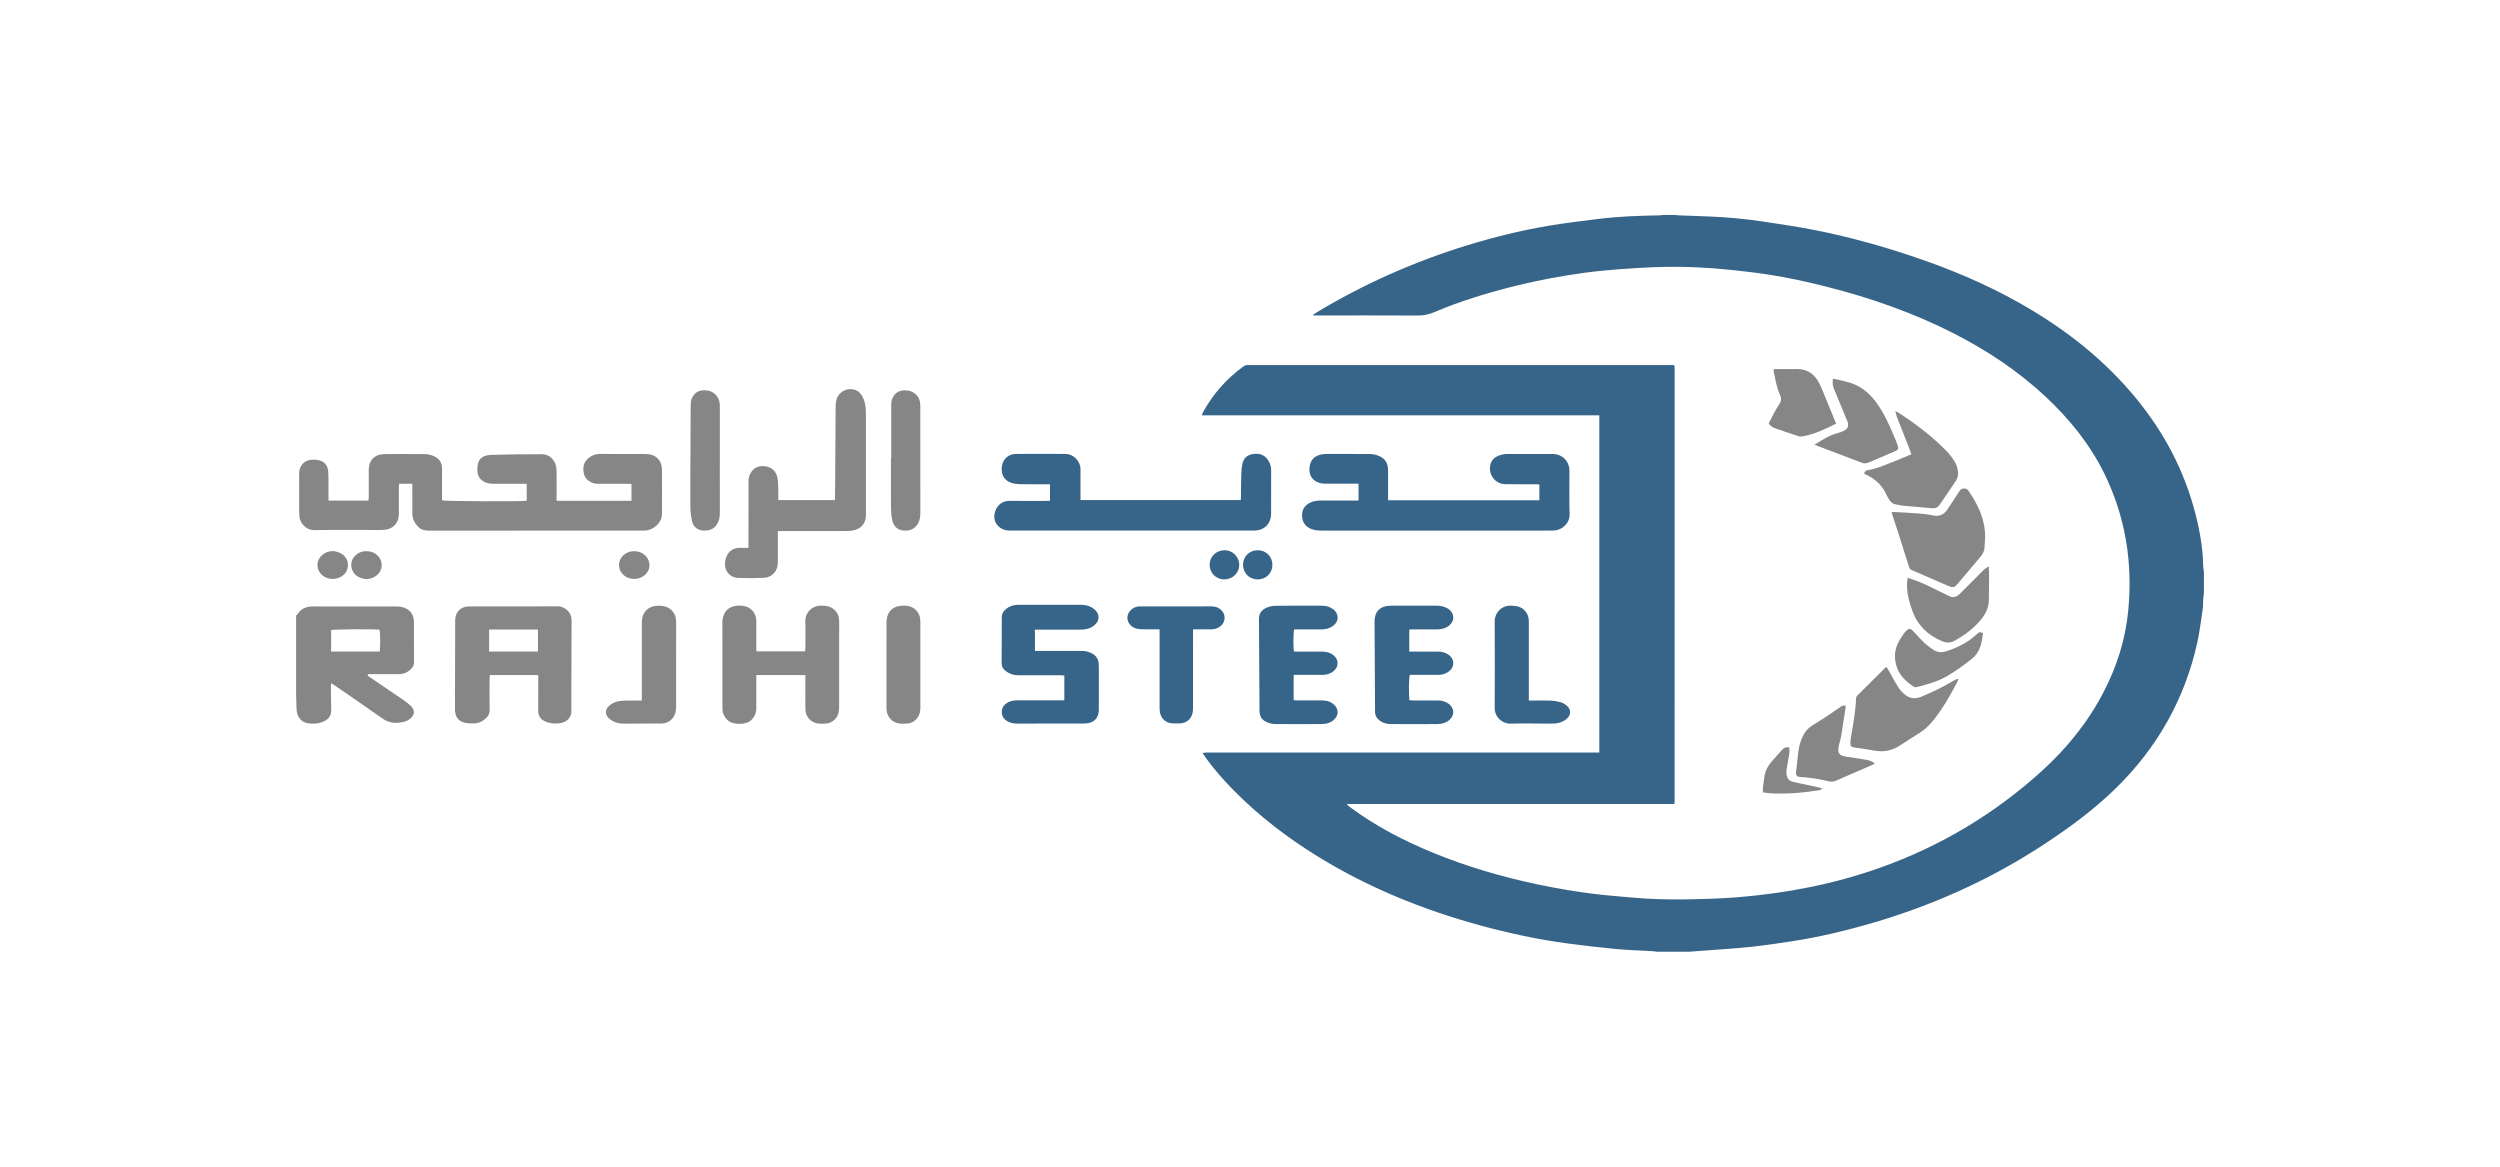 <svg xmlns="http://www.w3.org/2000/svg" id="Layer_1" data-name="Layer 1" viewBox="0 0 1500 700"><defs><style>      .cls-1 {        fill: #376589;      }      .cls-1, .cls-2 {        stroke-width: 0px;      }      .cls-2 {        fill: #858685;      }    </style></defs><path class="cls-1" d="M994.37,571.04c-1.14-.13-2.28-.31-3.43-.37-7.07-.42-14.17-.59-21.22-1.25-9.58-.9-19.14-2.03-28.69-3.28-17.96-2.36-35.63-6.18-53.09-10.95-34.15-9.33-66.68-22.51-96.91-41.08-18.47-11.35-35.58-24.43-50.82-39.89-6.08-6.17-11.81-12.65-16.86-19.7-.57-.79-1.09-1.62-1.8-2.69.78-.14,1.29-.28,1.8-.31.74-.05,1.48-.01,2.23-.01,76.84,0,153.67,0,230.51,0h3.5v-202.33c-7.93-.02-15.81,0-23.68,0-8,0-15.99,0-23.99,0h-166.94c-7.9,0-15.79,0-23.95,0,.37-.85.57-1.45.88-2.01,5.91-10.8,13.9-19.77,23.8-27.07.96-.71,1.94-1.2,3.18-1.05.49.06.99,0,1.48,0,83.6,0,167.19,0,250.79,0h3c.26.21.33.26.38.32.05.06.12.13.13.2.05.32.12.65.12.97,0,86.95,0,173.89-.02,260.84,0,.23-.11.47-.24,1h-196.12c-.05.16-.1.32-.15.47.74.59,1.45,1.21,2.22,1.77,15.27,11.26,31.97,19.9,49.47,27.07,20.21,8.29,41.08,14.4,62.44,18.9,11.27,2.38,22.61,4.31,34.04,5.74,7.51.94,15.07,1.47,22.61,2.17,10.84,1,21.72,1.29,32.6,1.11,10.46-.17,20.93-.46,31.35-1.31,29.13-2.39,57.65-7.91,85.23-17.74,36.13-12.87,68.45-32.2,96.85-57.95,15.07-13.66,27.72-29.31,37.12-47.45,7.97-15.37,13.11-31.61,14.76-48.86,2.77-28.77-1.66-56.34-14.46-82.36-8.61-17.5-20.74-32.43-34.91-45.73-16.46-15.45-35.07-27.81-55.13-38.07-24.42-12.5-50.16-21.44-76.7-28.18-11.56-2.93-23.2-5.46-34.99-7.28-7.15-1.1-14.35-1.9-21.55-2.68-14.19-1.53-28.43-2.18-42.69-1.82-8.23.21-16.46.71-24.67,1.33-7.05.53-14.11,1.2-21.12,2.15-13.85,1.87-27.59,4.44-41.17,7.79-16.7,4.12-33.14,9.1-48.98,15.84-3.26,1.39-6.46,2.04-9.99,2.02-20.2-.1-40.4-.05-60.59-.05-.65,0-1.3,0-1.95,0-.07-.12-.14-.25-.21-.37.54-.38,1.05-.81,1.61-1.14,28.52-17.22,58.72-30.67,90.55-40.48,15.96-4.92,32.16-8.92,48.61-11.73,9.88-1.69,19.86-2.87,29.81-4.13,12.44-1.57,24.95-2,37.48-2.22.65-.01,1.3-.16,1.95-.25,2.31,0,4.62,0,6.93,0,.73.09,1.46.22,2.2.25,6.25.24,12.51.43,18.76.69,10.7.45,21.35,1.42,31.93,3.01,10.4,1.57,20.81,3.1,31.13,5.13,20.42,4.01,40.43,9.59,60.14,16.26,21.54,7.29,42.43,16.07,62.28,27.23,25.11,14.11,47.8,31.27,66.75,53.12,17.73,20.44,30.84,43.43,38.19,69.55,3.26,11.6,5.54,23.38,5.77,35.48.02,1.13.28,2.26.43,3.4v12.36c-.16,1.63-.37,3.25-.48,4.88-.1,1.48.06,2.99-.16,4.44-1.06,6.99-1.83,14.05-3.37,20.94-7.6,34.03-24.13,63.14-49.05,87.46-12.66,12.35-26.84,22.83-41.55,32.58-33.24,22.04-69.21,38.11-107.54,48.99-14.55,4.13-29.27,7.57-44.22,9.91-8.36,1.3-16.75,2.53-25.16,3.45-8.09.89-16.23,1.36-24.35,1.99-4.26.33-8.53.64-12.8.96h-19.29Z"></path><path class="cls-2" d="M177.66,369.29c.34-.31.78-.57,1.01-.95,1.72-2.88,4.42-4.06,7.59-4.43.81-.09,1.65-.05,2.47-.05,16.32,0,32.65-.01,48.97.02,1.38,0,2.82.12,4.13.51,4.24,1.25,6.52,4.35,6.54,8.8.04,8.08-.02,16.15.04,24.23,0,1.34-.38,2.41-1.22,3.37-2.06,2.34-4.59,3.68-7.78,3.67-5.77-.01-11.54,0-17.31,0-.48,0-.95.07-1.44.11-.24,1.12.64,1.32,1.19,1.7,6.81,4.64,13.64,9.23,20.43,13.89,1.49,1.02,2.94,2.14,4.23,3.4,2.55,2.51,2.4,5.42-.42,7.65-1.01.8-2.23,1.48-3.46,1.8-4.63,1.22-9.01,1.02-13.17-1.92-9.68-6.85-19.49-13.52-29.25-20.26-.4-.28-.83-.51-1.48-.9-.09.79-.21,1.4-.2,2,.04,4.61.04,9.23.2,13.84.12,3.29-1.3,5.53-4.17,6.92-3.23,1.57-6.7,1.84-10.14,1.18-3.66-.7-6.19-3.5-6.48-8.25-.19-3.11-.19-6.24-.28-9.36,0-15.66,0-31.32,0-46.98ZM227.82,390.9c.47-3.11.37-11.39-.13-13.1-5.47-.44-27.2-.24-29.01.27v12.83h29.14Z"></path><path class="cls-2" d="M316.05,290.28c-1,0-1.81,0-2.61,0-5.61,0-11.21,0-16.82,0-1.99,0-3.94-.17-5.78-1.05-2.68-1.29-4.21-3.35-4.39-6.35-.02-.25-.03-.49-.03-.74-.14-6.23,2.31-9.07,8.59-9.24,9.97-.28,19.94-.36,29.91-.37,5.26,0,8.93,4.04,9.02,9.74.08,5.11.02,10.22.02,15.33,0,.89,0,1.79,0,2.87h44.92v-10.09c-.76-.03-1.55-.08-2.34-.09-5.69,0-11.38,0-17.07-.02-1.06,0-2.19,0-3.18-.3-3.18-1.01-5.51-2.93-6.11-6.43-.62-3.62.3-6.72,3.29-9,1.87-1.42,3.97-2.19,6.41-2.17,9.15.06,18.3.01,27.45.03,6.05.01,9.79,3.57,9.85,9.61.09,8.82.06,17.64,0,26.46-.03,4.93-4.71,9.49-9.99,9.85-.99.07-1.98.03-2.97.03-42.21,0-84.42-.02-126.64.04-2.61,0-4.84-.39-6.71-2.33-2.08-2.17-3.43-4.64-3.46-7.68-.04-5.19-.02-10.38-.02-15.58,0-.81,0-1.61,0-2.55h-7.96c-.04.95-.12,1.83-.12,2.71-.01,5.19,0,10.38,0,15.58-.01,5.26-3.56,9.03-8.82,9.37-1.31.09-2.64.08-3.95.08-12.61,0-25.23-.17-37.84.09-4.97.1-8.62-4.01-9.06-8.03-.11-.98-.16-1.97-.16-2.96-.01-7.66-.02-15.33,0-22.99,0-5.07,3.54-8.47,8.6-8.31.49.02.99.03,1.48.07,4.5.36,7.19,2.87,7.4,7.4.22,4.77.1,9.56.13,14.34,0,.88,0,1.76,0,2.77h24.01c.05-.79.15-1.57.15-2.35.01-5.36,0-10.71,0-16.07,0-5.73,3.33-9.2,9.09-9.5.41-.02.82-.02,1.24-.02,7.83,0,15.67-.07,23.5.05,1.75.03,3.61.48,5.22,1.18,3.23,1.39,4.94,3.97,4.93,7.59-.01,5.44,0,10.88,0,16.32,0,.9,0,1.8,0,2.65,1.86.57,46.84.76,50.81.24v-10.13Z"></path><path class="cls-1" d="M815.12,290.21c-1.04,0-1.85,0-2.66,0-5.6,0-11.21.01-16.81-.01-1.07,0-2.16,0-3.19-.25-4.64-1.07-7.02-4.24-6.8-8.92.24-4.93,3.08-7.9,8.21-8.56.73-.09,1.48-.09,2.22-.09,8.65,0,17.31-.05,25.96.03,1.53.01,3.12.34,4.56.86,4.24,1.53,6.17,4.29,6.22,8.78.06,5.11.01,10.22.02,15.32,0,.88,0,1.76,0,2.79h90.76v-9.52c-.89-.04-1.76-.1-2.63-.1-5.93,0-11.87.05-17.8-.02-5.81-.07-10.12-5.4-9.07-11.11.46-2.5,1.8-4.39,4.08-5.56,1.94-.99,4.01-1.46,6.18-1.47,9.07,0,18.13-.05,27.2,0,5.86.04,10.07,4.31,10.09,10.19.04,8.65-.23,17.31.1,25.95.2,5.22-4.32,9.55-9.37,9.79-.82.04-1.65.03-2.47.03-45.58,0-91.15,0-136.73.01-2.33,0-4.6-.14-6.76-1.08-3.49-1.52-5.15-4.27-5.2-7.97-.05-3.66,1.72-6.25,5.04-7.8,2.07-.97,4.27-1.18,6.5-1.18,6.51,0,13.02,0,19.53,0,.89,0,1.78,0,2.82,0v-10.12Z"></path><path class="cls-1" d="M629.98,300.55v-10c-.93,0-1.74,0-2.54,0-5.11,0-10.22.07-15.33-.04-1.79-.04-3.64-.26-5.33-.81-4.29-1.39-6.39-5.29-5.65-10,.67-4.27,3.98-7.31,8.32-7.34,9.97-.07,19.94-.07,29.91,0,4.74.03,8.91,4.36,8.94,9.11.03,5.27,0,10.54,0,15.82,0,.89,0,1.77,0,2.77h95.96c.1-.22.29-.43.29-.65.07-4.69.05-9.39.2-14.08.07-2.37.23-4.77.71-7.09.63-3.09,2.68-5.13,5.8-5.72,3.39-.65,6.6-.18,8.96,2.73,1.54,1.91,2.46,4.07,2.46,6.57,0,8.81.04,17.63-.02,26.44-.04,6.04-4.13,10.06-10.13,10.06-48.79,0-97.57,0-146.36,0-.98,0-2-.01-2.93-.26-4.53-1.2-7.23-4.98-6.59-9.37.8-5.49,4.92-8.25,8.98-8.18,7.17.12,14.34.03,21.51.03.89,0,1.78,0,2.82,0Z"></path><path class="cls-2" d="M322.94,405.05h-29.06c-.05.97-.13,1.84-.13,2.72-.01,6.02-.09,12.03.04,18.05.04,2.11-.72,3.66-2.13,5.03-2.03,1.96-4.46,3.15-7.29,3.2-1.87.04-3.81,0-5.62-.45-3.66-.9-5.48-3.32-5.74-7.09-.03-.49-.03-.99-.03-1.48.04-17.55.08-35.1.13-52.65.01-4.13,1.94-6.98,5.53-8.14.84-.27,1.77-.38,2.66-.38,17.8-.02,35.61.04,53.41-.06,4.46-.02,8.28,3.86,8.24,8.31-.15,18.21-.09,36.42-.12,54.63,0,3.72-2.58,6.51-6.8,7.18-2.97.47-5.94.21-8.73-.98-2.82-1.2-4.42-3.24-4.39-6.49.07-6.18.02-12.36.02-18.54,0-.89,0-1.77,0-2.84ZM293.46,390.93h29.31v-13.2h-29.31v13.2Z"></path><path class="cls-2" d="M466.7,318.62c0,1.28,0,2.17,0,3.06,0,5.27.01,10.55,0,15.82-.02,5.21-3.38,8.98-8.59,9.21-5.02.22-10.06.24-15.08.04-5.48-.22-8.73-4.61-7.91-10.01.78-5.13,4.14-8.36,9.44-8.04,1.39.08,2.78.01,4.52.01,0-1.14,0-2.1,0-3.06,0-12.19-.02-24.39.03-36.58,0-1.29.15-2.66.61-3.85,1.56-4.04,4.68-5.89,8.89-5.52,4.15.37,7.05,2.82,7.87,6.95.38,1.92.4,3.92.46,5.89.07,2.45.02,4.9.02,7.48h33.98c.05-3.05.13-5.99.15-8.94.09-14.58.16-29.16.26-43.74.01-2.14,0-4.3.29-6.41.72-5.21,5.93-8.52,10.98-7.13,2.22.61,3.71,2.08,4.78,4.01,1.35,2.42,1.88,5.08,2.06,7.81.09,1.48.1,2.96.1,4.45,0,19.2,0,38.39,0,57.59,0,1.31.04,2.67-.28,3.93-1.02,3.94-3.82,6.03-7.69,6.72-1.45.26-2.95.31-4.43.31-12.36.02-24.73.01-37.09.01-.98,0-1.95,0-3.35,0Z"></path><path class="cls-2" d="M483.22,405.03h-29.45c0,1.01,0,1.89,0,2.78,0,5.77-.01,11.54,0,17.3,0,2.9-1.13,5.21-3.27,7.17-3.01,2.76-10.63,2.63-13.48.21-2.36-2-3.56-4.47-3.57-7.54,0-4.12,0-8.24,0-12.36,0-13.1.01-26.2-.01-39.3,0-2.39.59-4.52,2.01-6.47,3.34-4.61,13.15-4.75,16.59.26,1.16,1.69,1.75,3.52,1.74,5.56,0,5.11,0,10.22,0,15.33,0,.89,0,1.77,0,2.83h29.32c.04-.89.12-1.76.12-2.64.01-4.94.17-9.89-.04-14.83-.26-6.07,4.38-10.21,10.05-9.94,1.83.09,3.63.17,5.27,1.03,3.2,1.68,4.86,4.37,4.97,7.96.08,2.47.02,4.94.02,7.42,0,14.67,0,29.33-.01,44,0,1.23-.06,2.48-.32,3.68-.76,3.49-3.6,6.15-7.14,6.61-1.62.21-3.3.25-4.91.07-4.65-.54-7.76-3.96-7.87-8.64-.09-3.79-.02-7.58-.02-11.37,0-2.95,0-5.91,0-9.11Z"></path><path class="cls-1" d="M620.95,377.81v12.74c.96,0,1.84,0,2.71,0,8.41,0,16.82.02,25.23,0,2.19,0,4.25.44,6.18,1.44,2.27,1.17,3.7,2.99,4.04,5.55.13.98.19,1.97.19,2.95.01,8.49,0,16.98,0,25.46,0,4.63-2.78,7.67-7.44,8.09-.98.09-1.98.07-2.97.07-12.86.01-25.72.01-38.58.04-2.28,0-4.43-.38-6.34-1.67-3.84-2.58-3.95-7.66-.21-10.42,1.86-1.37,3.98-1.86,6.27-1.85,8.57.03,17.15.01,25.72,0,.89,0,1.79,0,2.84,0v-14.92c-.83-.05-1.69-.13-2.56-.14-8.41-.01-16.82-.03-25.23,0-2.75,0-5.18-.86-7.35-2.48-1.6-1.2-2.48-2.78-2.47-4.86.06-9.15.08-18.29.09-27.44,0-2.07.94-3.64,2.45-4.91,2.1-1.77,4.6-2.57,7.31-2.58,12.7-.04,25.39-.04,38.09,0,2.78,0,5.37.83,7.58,2.58,3.54,2.81,3.49,7.1-.08,9.86-1.73,1.34-3.71,2.12-5.89,2.34-1.15.12-2.3.12-3.46.13-7.75.01-15.5,0-23.25,0-.89,0-1.78,0-2.91,0Z"></path><path class="cls-1" d="M776.2,404.9v15.21c.71.05,1.42.13,2.13.13,5.03.01,10.05-.01,15.08.02,2.82.01,5.36.83,7.37,2.9,2.36,2.42,2.39,5.72.09,8.2-2.11,2.28-4.9,3.04-7.83,3.07-9.31.09-18.62.07-27.93-.01-1.53-.01-3.12-.38-4.56-.93-3.51-1.33-4.84-3.65-4.85-7.43-.05-13.84-.16-27.67-.25-41.51-.03-4.28.02-8.57-.1-12.85-.09-3.4,1.53-5.71,4.46-7.02,1.61-.72,3.46-1.19,5.22-1.21,9.39-.12,18.79-.06,28.18-.05,2.28,0,4.41.56,6.3,1.85,4.07,2.76,4.1,7.68.05,10.46-1.96,1.34-4.17,1.9-6.54,1.9-4.7,0-9.39,0-14.09,0-.81,0-1.63,0-2.4,0-.57,1.92-.66,10.53-.14,13.24.75.03,1.56.1,2.36.1,4.86.01,9.72.02,14.58,0,2.37-.01,4.57.52,6.49,1.95,3.59,2.67,3.69,7.09.19,9.86-1.87,1.48-4.04,2.15-6.43,2.14-4.94-.02-9.89,0-14.83,0-.81,0-1.61,0-2.54,0Z"></path><path class="cls-1" d="M845.57,377.72v13.24c.83,0,1.62,0,2.41,0,4.86,0,9.73.02,14.59,0,2.28-.01,4.42.44,6.33,1.72,4.08,2.73,4.11,7.67.05,10.44-1.82,1.24-3.84,1.81-6.05,1.8-4.86-.03-9.73,0-14.59,0-.82,0-1.64,0-2.43,0-.54,1.8-.69,10.74-.27,15.2.68.05,1.38.14,2.09.14,5.03.01,10.06,0,15.08,0,2.38,0,4.56.65,6.47,2.06,3.5,2.58,3.62,6.88.32,9.71-2.05,1.75-4.53,2.39-7.11,2.41-9.31.07-18.63.06-27.94,0-2.32-.02-4.58-.55-6.53-1.95-1.83-1.32-2.95-3.02-2.96-5.39-.09-18.04-.22-36.08-.31-54.12-.03-5.94,3.17-9.27,9.15-9.54,1.48-.07,2.97-.02,4.45-.02,7.91,0,15.82.01,23.74,0,2.18,0,4.26.39,6.17,1.45,4.92,2.75,4.98,8.39.11,11.24-1.89,1.11-3.97,1.53-6.15,1.52-4.95-.02-9.89,0-14.84,0-.56,0-1.11.06-1.79.1Z"></path><path class="cls-2" d="M1134.96,307.29c.65-.04,1.12-.11,1.59-.09,4.6.26,9.21.46,13.81.83,3.03.24,6.1.48,9.04,1.17,3.91.91,6.82-.26,8.99-3.45,2.41-3.54,4.73-7.14,7.05-10.73.76-1.17,1.56-2.03,3.15-1.92,1.09.07,1.82.38,2.45,1.29,5.04,7.36,9.05,15.16,9.9,24.18.31,3.33,0,6.73-.23,10.09-.13,1.91-.97,3.65-2.22,5.14-4.56,5.42-9.11,10.85-13.69,16.26-2,2.37-2.92,2.73-5.79,1.51-7.42-3.14-14.77-6.44-22.17-9.64-1.08-.47-1.29-1.39-1.59-2.32-2.13-6.74-4.26-13.49-6.41-20.23-1.13-3.53-2.31-7.04-3.46-10.56-.15-.45-.26-.91-.43-1.53Z"></path><path class="cls-1" d="M715.83,377.61c0,1.22,0,2.11,0,3,0,14.75.01,29.5-.02,44.25,0,1.3-.14,2.65-.54,3.88-1,3.1-3.8,5.13-7.06,5.28-1.56.07-3.13.06-4.7,0-3.77-.14-6.75-2.63-7.49-6.33-.23-1.12-.26-2.29-.26-3.44-.02-14.5-.01-29.01-.01-43.51,0-.96,0-1.93,0-3.14-3.65,0-7.01.03-10.37-.02-1.14-.02-2.31-.11-3.41-.39-3.48-.9-5.79-3.87-5.53-6.94.28-3.33,3.22-6.09,6.81-6.39.49-.04.99-.02,1.48-.02,13.93,0,27.86.01,41.8-.02,2.05,0,3.93.39,5.56,1.65,3.72,2.88,3.53,8.07-.39,10.67-1.55,1.03-3.28,1.47-5.14,1.46-3.45-.01-6.91,0-10.72,0Z"></path><path class="cls-2" d="M1174.91,407.82c-.09.3-.14.62-.28.9-4.18,8.04-8.68,15.89-14.29,23.06-2.35,3-5.01,5.67-8.25,7.73-4.1,2.59-8.21,5.19-12.26,7.86-4.79,3.15-9.94,4.03-15.55,2.94-3.87-.75-7.79-1.23-11.69-1.82-1.89-.29-2.43-.8-2.37-2.72.04-1.56.29-3.11.55-4.65,1.24-7.3,2.61-14.58,2.86-22.02.02-.59.3-1.31.72-1.72,5.58-5.6,11.2-11.17,16.82-16.73.16-.16.41-.23.76-.42.35.56.72,1.08,1.03,1.63,1.99,3.51,3.85,7.1,6.01,10.5,1.08,1.7,2.54,3.25,4.11,4.51,2.77,2.22,6.06,2.62,9.33,1.3,6.87-2.78,13.52-6,19.86-9.86.7-.43,1.5-.69,2.26-1.04.13.18.27.37.4.55Z"></path><path class="cls-1" d="M917.28,420.32c4.54,0,8.73-.1,12.92.04,2.03.07,4.08.44,6.06.94,1.16.29,2.3.94,3.27,1.66,3.44,2.56,3.37,6.28-.12,8.81-1.83,1.33-3.91,2.08-6.17,2.29-.98.09-1.97.12-2.96.12-7.99-.01-15.99-.22-23.97,0-4.78.13-9.53-3.75-9.5-9.47.11-17.21.1-34.43,0-51.64-.03-5.94,4.62-9.93,9.86-9.65,1.31.07,2.65.1,3.9.42,3.9.99,6.47,4.2,6.69,8.19.05.82.03,1.65.03,2.47,0,14.25,0,28.5,0,42.75v3.07Z"></path><path class="cls-2" d="M385.09,420.32c0-1.32,0-2.29,0-3.26,0-14.08,0-28.17,0-42.25,0-.74-.02-1.48.02-2.22.35-5.55,4.06-9.1,9.63-9.15,1.3,0,2.65.05,3.91.35,4,.97,6.66,4.17,7,8.25.05.57.03,1.15.03,1.73,0,16.72,0,33.44-.02,50.16,0,1.22-.1,2.48-.41,3.66-1,3.85-4.32,6.47-8.3,6.51-7.58.08-15.16.06-22.74.09-2.17,0-4.27-.38-6.2-1.38-1.01-.52-2.01-1.17-2.81-1.96-2.23-2.2-2.18-5.02.09-7.19,2.67-2.54,6.05-3.22,9.56-3.31,3.28-.09,6.57-.02,10.24-.02Z"></path><path class="cls-2" d="M1118.54,284.06c.35-1.6,1.58-1.94,2.65-2.09,4.12-.59,7.9-2.24,11.72-3.71,4.59-1.77,9.12-3.72,13.96-5.7-.32-.87-.57-1.62-.86-2.35-2.59-6.59-5.19-13.17-7.76-19.76-.41-1.04-.64-2.15-1.06-3.58.78.25,1.18.3,1.49.5,10.71,6.88,20.8,14.53,29.65,23.72,1.42,1.47,2.63,3.17,3.83,4.83,1.52,2.11,2.26,4.55,2.64,7.11.3,2.06-.27,3.94-1.39,5.63-3.16,4.73-6.39,9.4-9.54,14.13-1.14,1.7-2.67,2.31-4.65,2.14-5.65-.5-11.31-.94-16.96-1.47-1.55-.14-3.07-.57-4.62-.77-1.89-.24-3.16-1.33-4.1-2.86-.65-1.05-1.24-2.14-1.77-3.25-2.64-5.63-6.95-9.49-12.58-11.98-.21-.09-.37-.29-.67-.53Z"></path><path class="cls-2" d="M431.89,276.06c0,10.7-.01,21.4.01,32.1,0,2.11-.42,4.09-1.44,5.92-1.93,3.46-5.04,4.52-8.77,4.21-3.31-.28-5.74-2.19-6.52-5.79-.66-3.02-.95-6.18-.97-9.29-.08-10.78.04-21.57.08-32.35.04-9.38.05-18.77.13-28.15,0-1.13.15-2.33.56-3.36,1.64-4.1,4.91-5.77,9.56-5.03,4.08.65,6.97,3.85,7.34,8.14.06.74.03,1.48.03,2.22,0,10.45,0,20.91,0,31.36Z"></path><path class="cls-2" d="M534.73,275.08c0-10.78-.01-21.57.02-32.35,0-1.05.09-2.16.45-3.13,1.55-4.17,4.68-5.88,9.4-5.28,3.95.5,6.98,3.47,7.47,7.41.12.98.12,1.97.12,2.96,0,20.99,0,41.98.01,62.98,0,2-.19,3.93-1.06,5.77-1.7,3.58-4.85,5.28-9.11,4.88-3.45-.33-5.86-2.41-6.69-6.26-.5-2.31-.72-4.72-.74-7.09-.08-9.96-.03-19.92-.03-29.88.05,0,.1,0,.15,0Z"></path><path class="cls-2" d="M552.21,398.98c0,8.56-.02,17.12.01,25.68,0,2.3-.46,4.4-1.92,6.22-1.39,1.73-3.14,2.94-5.38,3.18-1.62.18-3.29.28-4.91.1-4.64-.5-7.77-3.84-8.11-8.48-.04-.57-.02-1.15-.02-1.73,0-16.71-.02-33.42.03-50.13,0-1.61.21-3.32.77-4.82,1.51-4.06,5.2-5.88,10.74-5.59,4.05.21,7.34,2.67,8.41,6.47.33,1.16.36,2.44.37,3.66.03,8.48.02,16.96.02,25.44Z"></path><path class="cls-2" d="M1144.64,346.67c4.82,1.52,9.22,3.25,13.46,5.43,3.65,1.88,7.45,3.48,11.07,5.41,2.75,1.46,4.81.74,6.81-1.31,3.22-3.3,6.53-6.52,9.79-9.78,1.57-1.57,3.1-3.2,4.71-4.73.67-.63,1.51-1.08,2.69-1.9.13,1.66.29,2.79.28,3.91-.02,5.59-.02,11.19-.16,16.78-.1,4.02-1.75,7.51-4.19,10.62-4.45,5.66-10.07,9.9-16.36,13.33-2.47,1.35-4.9,1.41-7.55.28-8.47-3.6-14.61-9.42-17.76-18.15-1.99-5.52-3.53-11.15-3.19-17.12.05-.87.24-1.73.4-2.78Z"></path><path class="cls-2" d="M1088.64,266.85c4.78-2.87,8.9-5.73,13.87-6.96,1.34-.33,2.68-.83,3.91-1.46,2.31-1.18,2.93-2.88,2.12-5.36-.18-.54-.45-1.06-.67-1.59-2.54-6.16-5.03-12.33-7.63-18.46-.78-1.84-.69-3.64-.52-5.85,1.96.43,3.7.79,5.43,1.18.96.22,1.9.52,2.86.75,7.67,1.81,13.4,6.31,17.94,12.62,4.36,6.06,7.45,12.77,10.31,19.6.82,1.97,1.66,3.94,2.34,5.96.67,1.99.32,2.64-1.58,3.46-5.21,2.24-10.44,4.43-15.63,6.69-1.36.59-2.73.81-4.07.3-9.37-3.52-18.71-7.1-28.67-10.89Z"></path><path class="cls-2" d="M1101.69,254.16c-6.54,3.36-12.94,6.29-19.95,7.65-.92.18-2,.11-2.89-.18-4.53-1.46-9.03-3.01-13.53-4.56-1.56-.54-3.05-1.25-4.09-3.07,1.05-2.03,2.14-4.21,3.31-6.36.9-1.66,1.81-3.33,2.88-4.88,1.29-1.88,1.57-3.84.62-5.83-2.05-4.29-2.73-8.94-3.71-13.51-.09-.4-.13-.81-.16-1.22,0-.15.1-.3.27-.77.69,0,1.49,0,2.3,0,3.87,0,7.74-.03,11.61-.01,5.28.02,9.38,2.3,12.16,6.73,1.22,1.93,2.14,4.07,3.03,6.19,2.51,5.99,4.93,12.01,7.38,18.02.21.52.44,1.04.76,1.81Z"></path><path class="cls-2" d="M1124.94,458.12c-.7.35-1.34.71-2.01,1-7.08,3.08-14.18,6.13-21.25,9.25-1.42.63-2.74.81-4.28.45-5.68-1.35-11.43-2.32-17.28-2.62-2.03-.11-2.7-1.07-2.47-3.1.47-4.08.87-8.17,1.38-12.25.46-3.71,1.51-7.24,3.4-10.49,1.18-2.03,2.75-3.68,4.75-4.93,2.59-1.61,5.17-3.21,7.71-4.89,3.16-2.09,6.28-4.23,9.39-6.38.91-.63,1.79-1.16,3.11-.69-.04.54-.04,1.09-.12,1.63-.85,5.53-1.7,11.06-2.58,16.58-.17,1.05-.46,2.08-.72,3.12-.25,1.04-.6,2.06-.78,3.11-.68,3.99.36,5.42,4.37,6.05,4.06.64,8.12,1.24,12.18,1.91,2.11.34,3.54,1,5.2,2.25Z"></path><path class="cls-2" d="M1189.83,379.85c-.76,5.6-1.54,11.15-6.38,15.14-4.77,3.93-9.79,7.48-15.13,10.62-5.6,3.29-11.77,4.98-17.97,6.6-.71.19-1.73.11-2.31-.29-4.78-3.25-8.84-7.09-10.37-12.99-1.26-4.85-.82-9.46,1.55-13.86.86-1.59,1.85-3.11,2.85-4.61.5-.75,1.1-1.44,1.77-2.05,1.7-1.54,2.56-1.41,4.12.3,2.16,2.37,4.31,4.76,6.62,6.97,1.54,1.47,3.32,2.69,5.04,3.94,2.51,1.82,5.24,2.1,8.18,1.14,6.71-2.2,12.93-5.25,18.16-10.11,1.69-1.57,1.77-1.56,3.85-.82Z"></path><path class="cls-2" d="M1073.45,448.4c.55,1.94.18,3.7-.15,5.47-.51,2.74-1.01,5.48-1.43,8.24-.12.8-.02,1.64.09,2.45.35,2.76,1.57,4.08,4.28,4.66,4.65,1,9.3,1.98,13.95,2.99.92.2,1.83.49,3.23.86-.77.55-1.08.95-1.45,1.01-9.84,1.55-19.73,2.46-29.71,1.91-1.39-.08-2.76-.35-4.51-.57,0-.97-.08-2.01.02-3.02.17-1.72.54-3.41.69-5.13.37-4.38,2.3-7.99,5.24-11.15,1.9-2.05,3.73-4.17,5.58-6.26,1.05-1.19,2.33-1.77,4.16-1.46Z"></path><path class="cls-1" d="M734.68,347.64c-5.04.02-8.93-3.84-8.9-8.83.03-4.86,3.88-8.56,8.81-8.69,4.63-.12,8.81,3.63,8.94,8.6.13,4.91-3.86,8.9-8.85,8.92Z"></path><path class="cls-1" d="M754.71,330.14c4.97.03,8.73,3.81,8.72,8.77-.01,5.05-3.9,8.81-9.01,8.73-4.94-.08-8.68-3.94-8.6-8.9.07-4.96,3.87-8.63,8.89-8.6Z"></path><path class="cls-2" d="M219.78,330.76c2.69-.1,5,.8,6.89,2.71,3.38,3.42,3.11,8.77-.68,11.74-2.86,2.25-6.08,2.79-9.53,1.56-3.89-1.38-6.1-4.85-5.66-8.82.4-3.58,3.82-6.77,7.73-7.19.41-.04.82,0,1.23,0Z"></path><path class="cls-2" d="M380.49,330.72c4.43-.01,8.1,2.71,8.97,6.62.59,2.7-.1,5.06-1.94,7.07-3.28,3.57-9.23,3.96-13,.91-4.39-3.56-4.08-9.9.63-13.03,1.62-1.08,3.28-1.57,5.35-1.57Z"></path><path class="cls-2" d="M199.64,330.49c1.33.35,2.73.56,3.99,1.09,3.3,1.37,5.32,4.41,5.14,7.71-.2,3.56-2.14,5.95-5.37,7.32-2.38,1.01-4.78,1.03-7.21.15-3.87-1.42-6.14-4.97-5.64-8.84.47-3.6,3.9-6.76,7.79-7.16.41-.04.82,0,1.23,0,.02-.09.04-.18.06-.27Z"></path></svg>